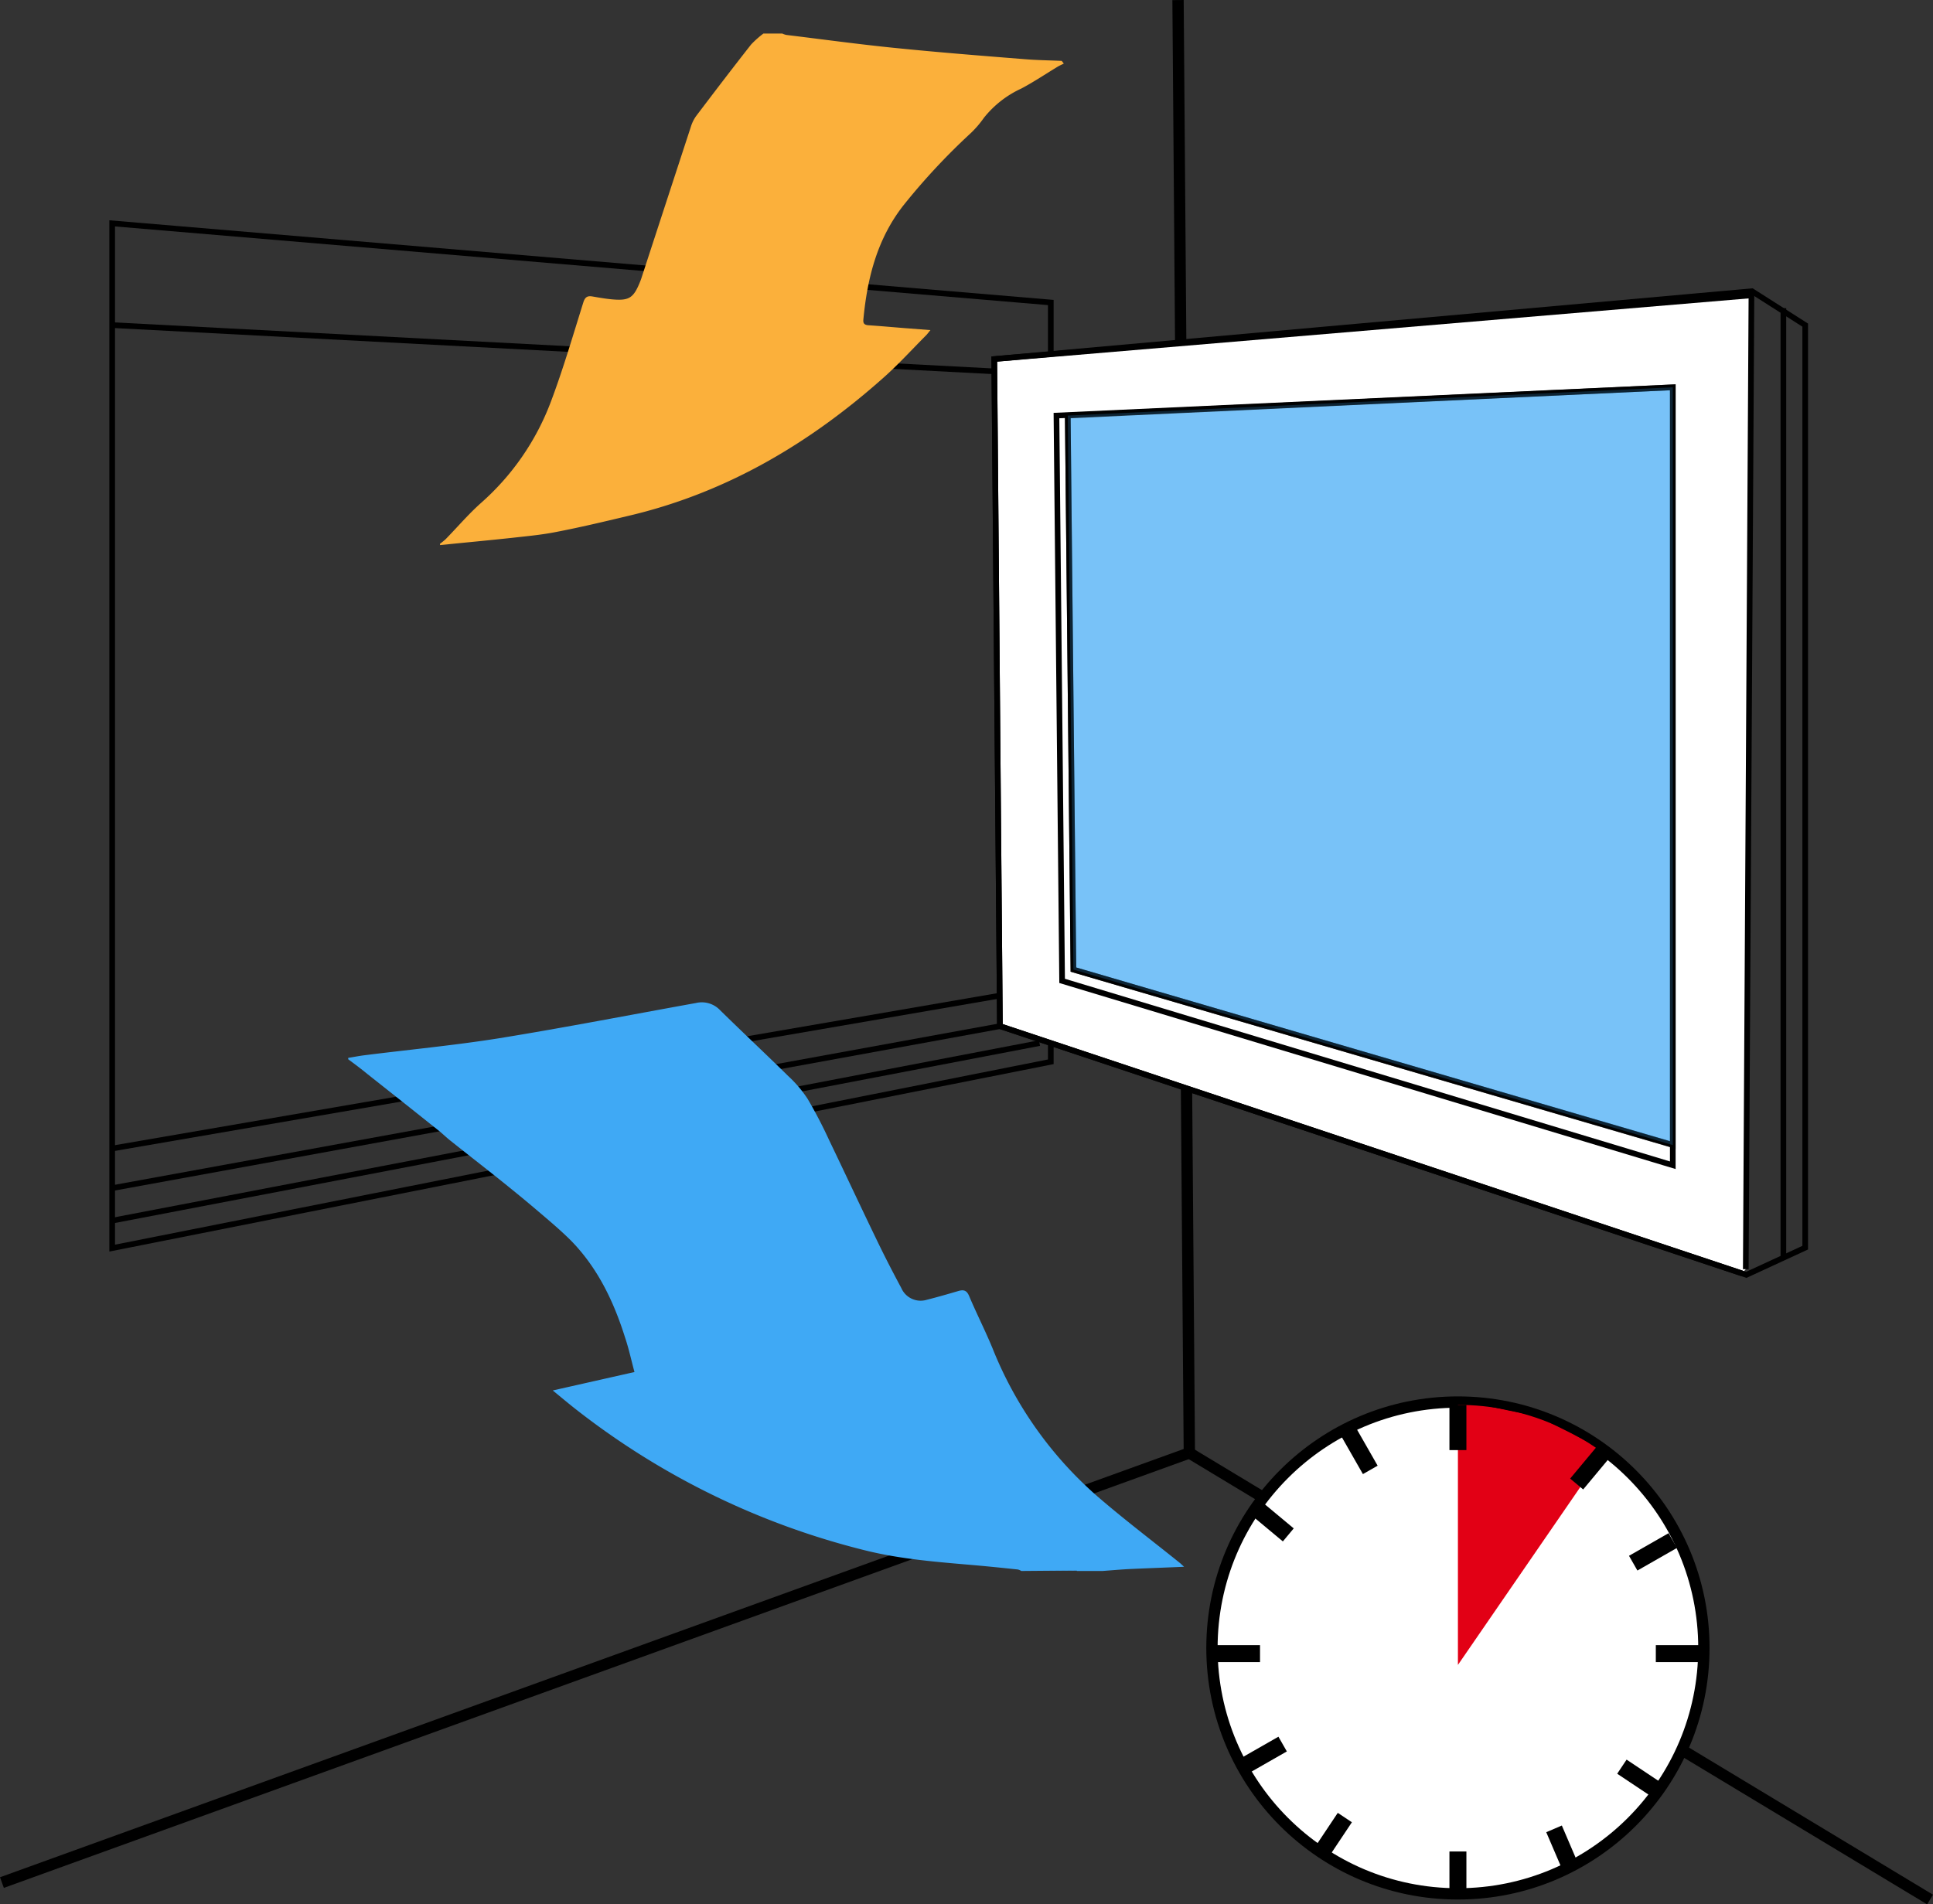 <svg xmlns="http://www.w3.org/2000/svg" viewBox="0 0 341.86 336.86"><rect x="0" y="0" width="341.86" height="336.86" fill="#333333" stroke="none"/><line x1="0.34" y1="333.01" x2="210.34" y2="257.01" style="fill:none;stroke:#000;stroke-miterlimit:10;stroke-width:2px"/><line x1="208.34" y1="0.01" x2="210.34" y2="257.01" style="fill:none;stroke:#000;stroke-miterlimit:10;stroke-width:2px"/><line x1="341.34" y1="336.01" x2="210.34" y2="257.01" style="fill:none;stroke:#000;stroke-miterlimit:10;stroke-width:2px"/><circle cx="257.84" cy="291.51" r="43.5" style="fill:#fff;stroke:#000;stroke-miterlimit:10;stroke-width:2px"/><polygon points="257.84 294.51 283.86 256.69 277.84 253.51 271.84 250.51 266.84 249.51 257.84 247.61 257.84 294.51" style="fill:#e20015"/><line x1="242.34" y1="260.01" x2="238.34" y2="253.01" style="fill:none;stroke:#000;stroke-miterlimit:10;stroke-width:3px"/><line x1="257.84" y1="256.51" x2="257.84" y2="248.51" style="fill:none;stroke:#000;stroke-miterlimit:10;stroke-width:3px"/><line x1="278.84" y1="262.51" x2="283.84" y2="256.51" style="fill:none;stroke:#000;stroke-miterlimit:10;stroke-width:3px"/><line x1="288.84" y1="276.51" x2="295.84" y2="272.51" style="fill:none;stroke:#000;stroke-miterlimit:10;stroke-width:3px"/><line x1="292.84" y1="292.51" x2="300.84" y2="292.51" style="fill:none;stroke:#000;stroke-miterlimit:10;stroke-width:3px"/><line x1="286.84" y1="312.51" x2="292.84" y2="316.51" style="fill:none;stroke:#000;stroke-miterlimit:10;stroke-width:3px"/><line x1="274.84" y1="323.51" x2="277.84" y2="330.51" style="fill:none;stroke:#000;stroke-miterlimit:10;stroke-width:3px"/><line x1="257.84" y1="335.51" x2="257.84" y2="327.51" style="fill:none;stroke:#000;stroke-miterlimit:10;stroke-width:3px"/><line x1="233.84" y1="327.51" x2="237.84" y2="321.51" style="fill:none;stroke:#000;stroke-miterlimit:10;stroke-width:3px"/><line x1="219.84" y1="312.51" x2="226.84" y2="308.51" style="fill:none;stroke:#000;stroke-miterlimit:10;stroke-width:3px"/><line x1="214.84" y1="292.51" x2="222.84" y2="292.51" style="fill:none;stroke:#000;stroke-miterlimit:10;stroke-width:3px"/><line x1="221.84" y1="266.51" x2="227.84" y2="271.51" style="fill:none;stroke:#000;stroke-miterlimit:10;stroke-width:3px"/><circle cx="257.84" cy="291.51" r="43.5" style="fill:none;stroke:#000;stroke-miterlimit:10"/><polygon points="19.84 39.51 185.84 53.51 185.84 187.82 19.84 220.78 19.84 48.38 19.84 39.51" style="fill:none;stroke:#000;stroke-miterlimit:10"/><path d="M180.5,68.67" transform="translate(-4.66 -7.99)" style="fill:none;stroke:#000;stroke-miterlimit:10"/><line x1="19.84" y1="57.51" x2="175.86" y2="65.69" style="fill:none;stroke:#000;stroke-miterlimit:10"/><line x1="19.84" y1="203.16" x2="176.79" y2="176.12" style="fill:none;stroke:#000;stroke-miterlimit:10"/><line x1="19.84" y1="210.17" x2="176.79" y2="181.53" style="fill:none;stroke:#000;stroke-miterlimit:10"/><line x1="19.84" y1="215.92" x2="183.84" y2="184.51" style="fill:none;stroke:#000;stroke-miterlimit:10"/><polyline points="308.07 225.25 176.84 181.51 175.84 63.51 309.75 52.24 308.75 224.51" style="fill:#fff;stroke:#000;stroke-miterlimit:10"/><polygon points="175.84 63.51 309.84 51.51 319.26 57.51 319.26 220.7 308.84 225.51 176.84 181.51 175.84 63.51" style="fill:none;stroke:#000;stroke-miterlimit:10"/><polygon points="186.84 73.51 295.84 68.51 295.84 206.12 187.84 173.51 186.84 73.51" style="fill:none;stroke:#000;stroke-miterlimit:10"/><line x1="315.4" y1="222.49" x2="315.4" y2="54.51" style="fill:none;stroke:#000;stroke-miterlimit:10"/><polyline points="295.84 202.51 189.84 171.51 188.84 73.51" style="fill:none;stroke:#000;stroke-miterlimit:10"/><polygon points="188.84 73.51 295.84 68.51 295.84 202.55 189.84 171.51 188.84 73.51" style="fill:#3fa9f5;stroke:#000;stroke-miterlimit:10;opacity:0.7"/><path d="M66.24,195.36v-.24c.94-.15,1.88-.34,2.83-.46,7.93-1,15.89-1.75,23.78-3,11.66-1.89,23.27-4.15,34.91-6.25a4.45,4.45,0,0,1,4.25,1.27c4,3.93,8.08,7.75,12.07,11.67a21.45,21.45,0,0,1,3.4,4,81.08,81.08,0,0,1,3.77,7.22c2.82,5.87,5.57,11.77,8.4,17.62,1.4,2.92,2.88,5.79,4.41,8.64a3.73,3.73,0,0,0,4.51,2.08c1.86-.47,3.7-1,5.54-1.54.94-.28,1.5-.17,1.94.86,1.32,3.13,2.87,6.16,4.16,9.3a68.25,68.25,0,0,0,18.54,26.16c4.68,4.05,9.63,7.79,14.45,11.67.26.2.49.43.87.78-3.31.14-6.38.25-9.46.39-1.64.08-3.29.23-4.93.35h-4.56s-.06-.08-.08-.08l-9.52.08h-.24a2.16,2.16,0,0,0-.61-.26c-2.35-.25-4.69-.49-7-.7-6.8-.6-13.6-1.06-20.27-2.75a135.89,135.89,0,0,1-50.78-24.8c-1.37-1.07-2.7-2.19-4.2-3.42l14.45-3.26c-.58-2.15-1-4.13-1.65-6.06-2-6.37-4.82-12.3-9.52-17.13-2-2-4.18-3.81-6.33-5.64s-4.3-3.57-6.48-5.32c-2.87-2.29-5.77-4.54-8.64-6.83-.81-.65-1.54-1.39-2.35-2q-6.14-4.9-12.31-9.77C68.46,197,67.34,196.19,66.24,195.36Z" transform="translate(-4.66 -7.99)" style="fill:#3fa9f5"/><path d="M185.52,285.84l9.52-.08s.05.05.08.08Z" transform="translate(-4.66 -7.99)" style="fill:#3fa9f5"/><path d="M139.68,13.92H143a3.32,3.32,0,0,0,.73.25c6.35.77,12.68,1.64,19,2.28,7.68.78,15.36,1.39,23.05,2,2.21.19,4.43.21,6.65.31l.37.48c-.36.18-.72.33-1.06.53-2.15,1.3-4.24,2.71-6.45,3.88a18.09,18.09,0,0,0-6.63,5.19,17.87,17.87,0,0,1-2.34,2.72,115.42,115.42,0,0,0-11.83,12.69c-4.69,5.94-6.45,12.92-7.14,20.27-.06.68.17.93.84,1,2.11.14,4.22.33,6.34.5l4.68.36c-.35.43-.55.71-.79.95-2.48,2.49-4.86,5.11-7.48,7.44-13.18,11.74-28,20.49-45.36,24.52-4.2,1-8.39,2-12.62,2.81-2.46.49-5,.72-7.48,1-4.33.47-8.67.87-13,1.31v-.24a11.06,11.06,0,0,0,1-.81c2.06-2.11,4-4.39,6.19-6.35a45,45,0,0,0,12.43-18c2.16-5.74,3.88-11.65,5.72-17.51.29-.94.71-1.22,1.6-1.07,1.14.2,2.29.4,3.44.51,3.06.28,3.84-.22,5-3.11.07-.18.15-.37.21-.56q4.38-13.43,8.77-26.85a6.54,6.54,0,0,1,.94-1.91c3.21-4.24,6.43-8.46,9.71-12.64A17.1,17.1,0,0,1,139.68,13.92Z" transform="translate(-4.66 -7.99)" style="fill:#fbb03b"/></svg>